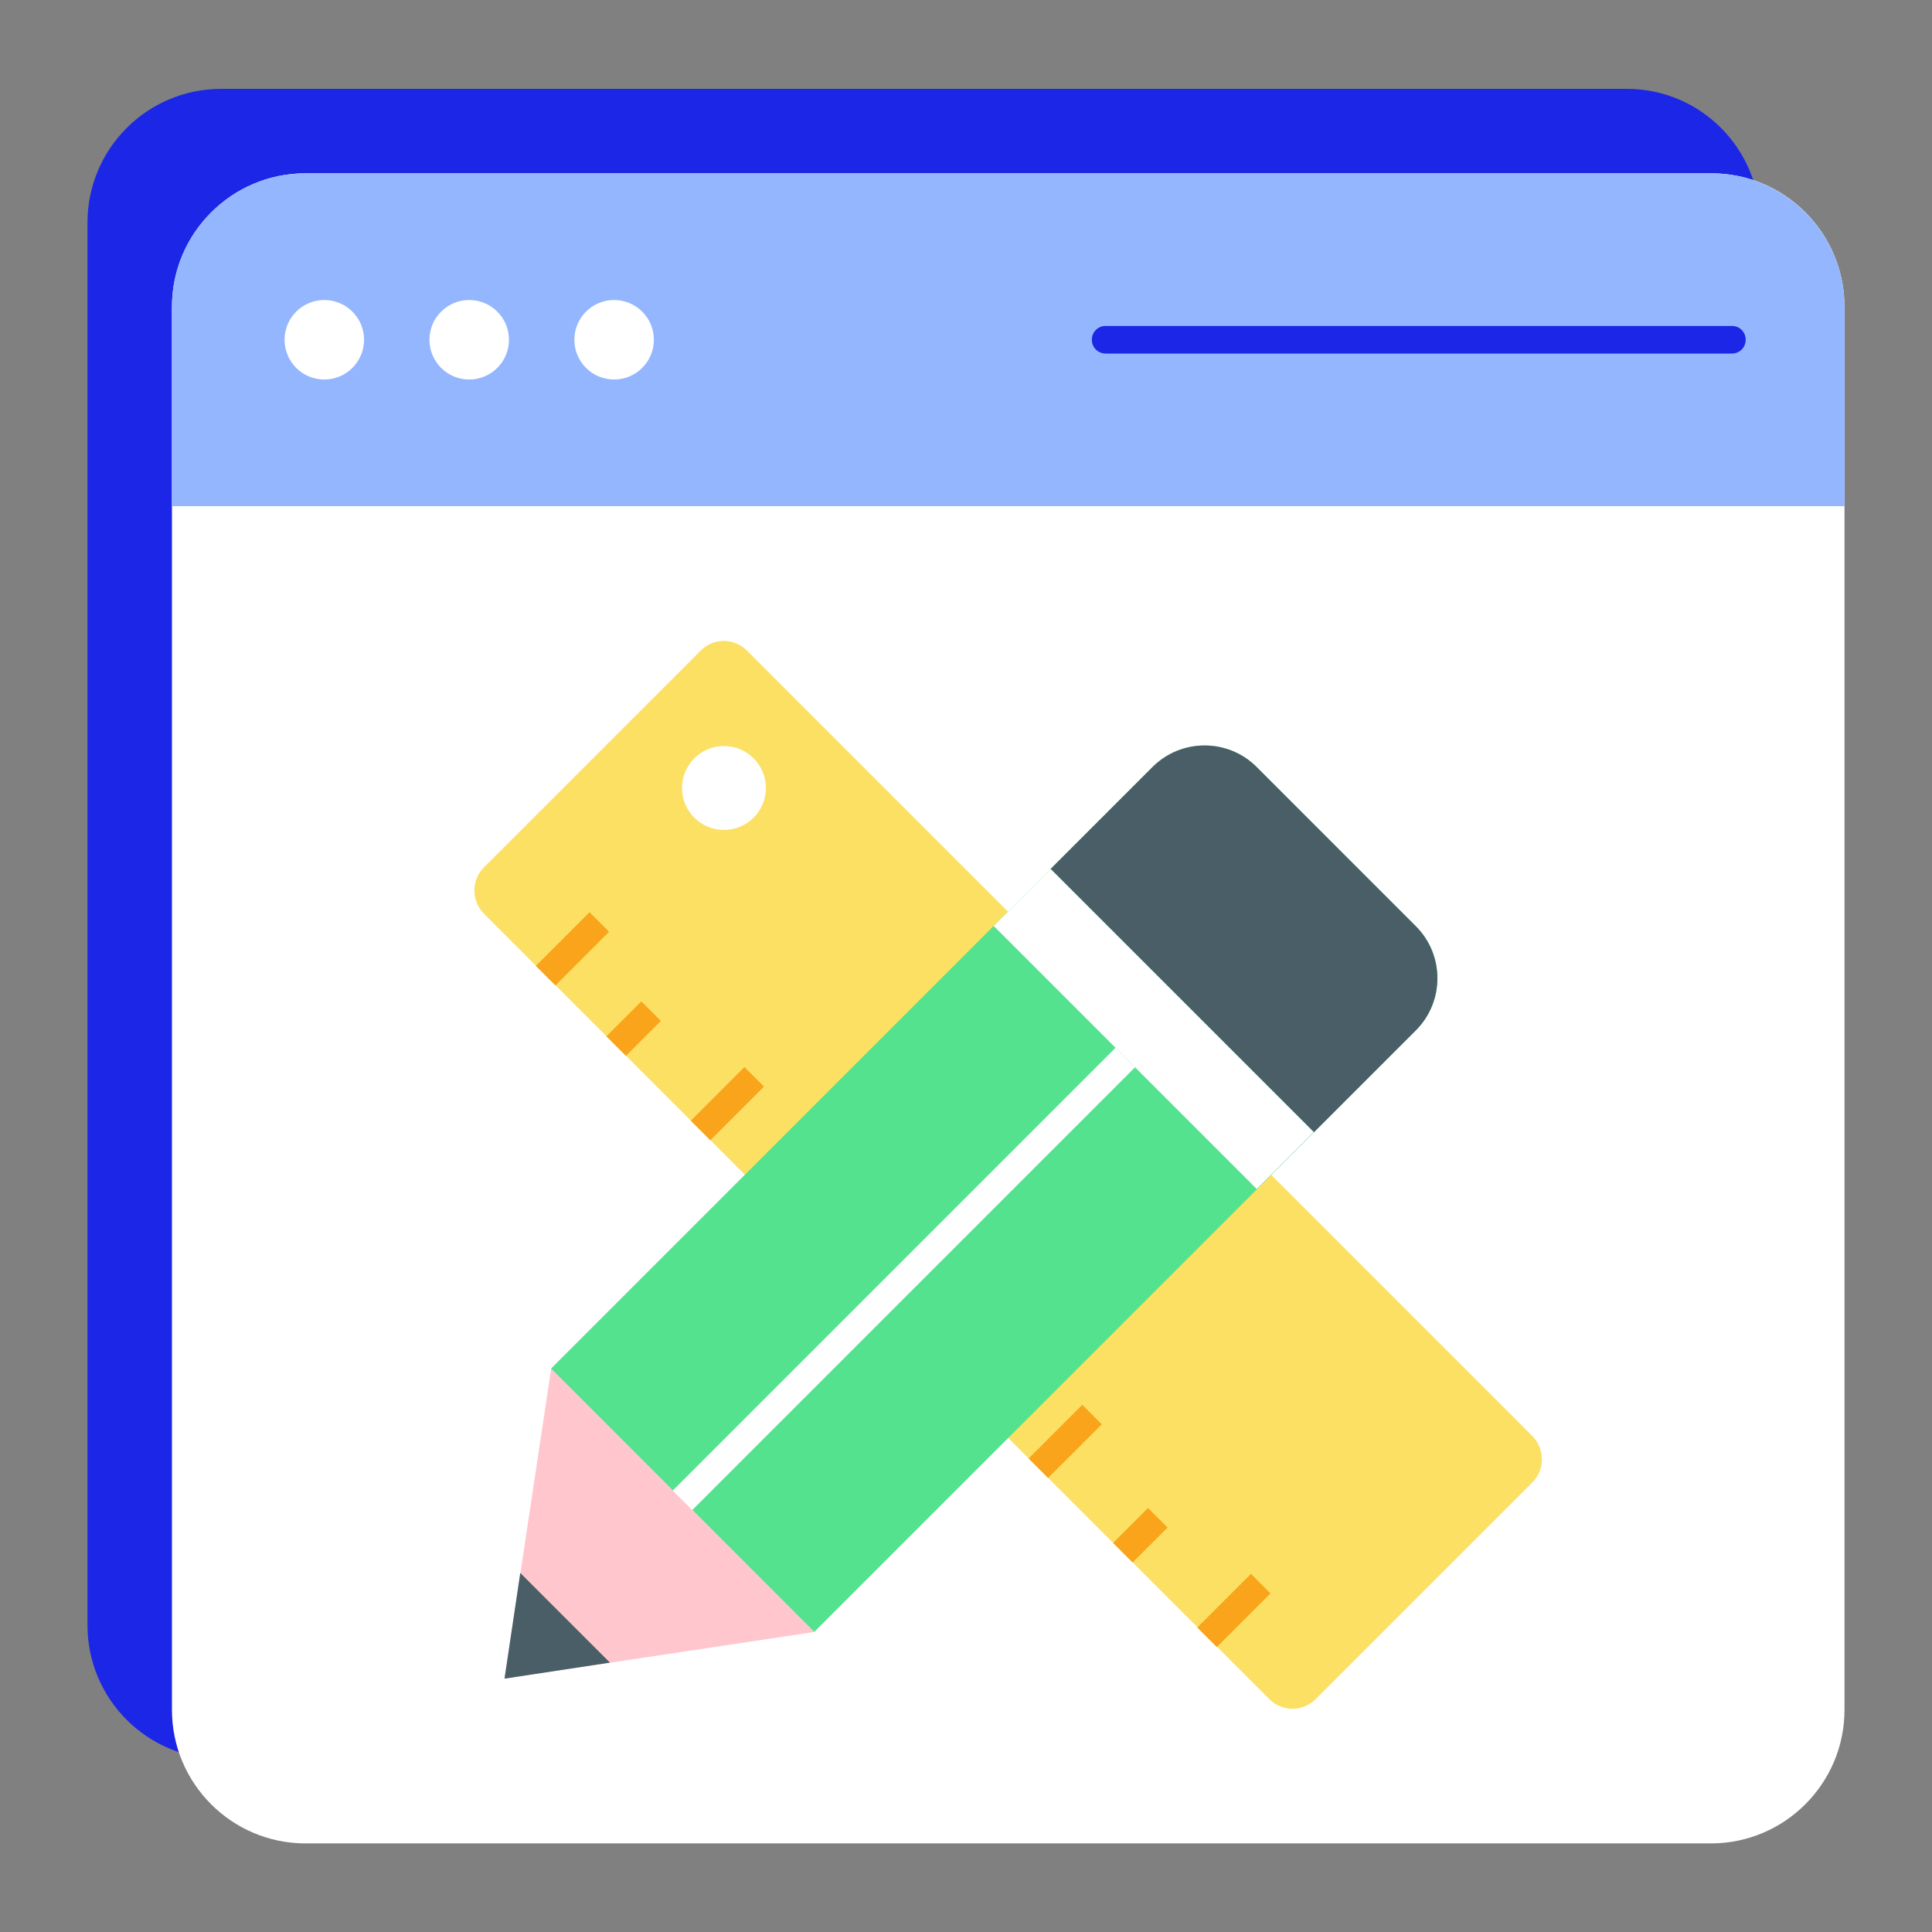 <svg width="55" height="55" viewBox="0 0 55 55" fill="none" xmlns="http://www.w3.org/2000/svg">
<rect x="0" y="0" width="55" height="55" fill="#808080" stroke="none"/>
<path d="M50.105 6.333V46.271C50.105 48.369 48.4 50.074 46.302 50.074H6.294C4.196 50.074 2.491 48.369 2.491 46.271V6.333C2.491 4.235 4.196 2.53 6.294 2.53H46.302C48.4 2.522 50.105 4.227 50.105 6.333Z" fill="#1C26E6"/>
<path d="M52.509 8.737V48.675C52.509 50.773 50.804 52.478 48.706 52.478H8.698C6.6 52.478 4.895 50.773 4.895 48.675V8.737C4.895 6.639 6.6 4.934 8.698 4.934H48.706C50.804 4.926 52.509 6.631 52.509 8.737Z" fill="white"/>
<path d="M52.509 14.41V8.737C52.509 6.639 50.804 4.934 48.706 4.934H8.698C6.6 4.934 4.895 6.639 4.895 8.737V14.41H52.509Z" fill="#94B6FF"/>
<path d="M9.232 10.804C9.857 10.804 10.364 10.297 10.364 9.672C10.364 9.047 9.857 8.541 9.232 8.541C8.607 8.541 8.101 9.047 8.101 9.672C8.101 10.297 8.607 10.804 9.232 10.804Z" fill="white"/>
<path d="M13.357 10.804C13.982 10.804 14.489 10.297 14.489 9.672C14.489 9.047 13.982 8.541 13.357 8.541C12.732 8.541 12.226 9.047 12.226 9.672C12.226 10.297 12.732 10.804 13.357 10.804Z" fill="white"/>
<path d="M17.482 10.804C18.107 10.804 18.614 10.297 18.614 9.672C18.614 9.047 18.107 8.541 17.482 8.541C16.857 8.541 16.351 9.047 16.351 9.672C16.351 10.297 16.857 10.804 17.482 10.804Z" fill="white"/>
<path d="M49.304 10.065H31.476C31.256 10.065 31.083 9.892 31.083 9.672C31.083 9.452 31.256 9.279 31.476 9.279H49.304C49.524 9.279 49.696 9.452 49.696 9.672C49.696 9.892 49.524 10.065 49.304 10.065Z" fill="#1C26E6"/>
<path d="M21.269 18.527L43.615 40.873C43.984 41.242 43.992 41.831 43.623 42.201L37.455 48.369C37.086 48.738 36.496 48.738 36.127 48.361L13.781 26.015C13.412 25.646 13.412 25.056 13.781 24.687L19.949 18.519C20.319 18.15 20.908 18.158 21.269 18.527Z" fill="#FBE063"/>
<path d="M15.255 27.498L16.783 25.97L17.339 26.526L15.811 28.054L15.255 27.498Z" fill="#F9A41A"/>
<path d="M17.263 29.503L18.257 28.508L18.813 29.064L17.818 30.058L17.263 29.503Z" fill="#F9A41A"/>
<path d="M19.665 31.905L21.193 30.377L21.749 30.933L20.221 32.461L19.665 31.905Z" fill="#F9A41A"/>
<path d="M22.071 34.31L23.066 33.316L23.621 33.871L22.627 34.866L22.071 34.31Z" fill="#F9A41A"/>
<path d="M24.758 36.992L26.282 35.467Z" fill="white"/>
<path d="M26.879 39.117L27.873 38.123L28.429 38.678L27.434 39.673L26.879 39.117Z" fill="#F9A41A"/>
<path d="M29.282 41.52L30.81 39.992L31.365 40.548L29.837 42.075L29.282 41.52Z" fill="#F9A41A"/>
<path d="M31.687 43.924L32.681 42.93L33.237 43.486L32.243 44.48L31.687 43.924Z" fill="#F9A41A"/>
<path d="M34.084 46.332L35.612 44.804L36.167 45.36L34.639 46.888L34.084 46.332Z" fill="#F9A41A"/>
<path d="M20.609 23.627C21.269 23.627 21.804 23.092 21.804 22.432C21.804 21.773 21.269 21.238 20.609 21.238C19.95 21.238 19.415 21.773 19.415 22.432C19.415 23.092 19.95 23.627 20.609 23.627Z" fill="white"/>
<path d="M40.307 29.331L23.179 46.459C23.179 46.459 23.179 46.459 23.171 46.452L15.683 38.964L32.811 21.835C33.629 21.018 34.956 21.018 35.774 21.835L40.307 26.369C41.124 27.186 41.124 28.514 40.307 29.331Z" fill="#54E28E"/>
<path d="M28.288 26.36L29.91 24.738L37.398 32.226L35.776 33.848L28.288 26.36Z" fill="white"/>
<path d="M37.408 32.23L40.307 29.331C41.124 28.514 41.124 27.186 40.307 26.369L35.774 21.835C34.956 21.018 33.629 21.018 32.811 21.835L29.912 24.734L37.408 32.23Z" fill="#495E66"/>
<path d="M23.179 46.459L14.363 47.787L15.691 38.964L23.179 46.459Z" fill="#FFC6CD"/>
<path d="M14.811 44.778L14.363 47.787L17.364 47.331L14.811 44.778Z" fill="#495E66"/>
<path d="M19.151 42.433L31.755 29.829L32.311 30.384L19.706 42.989L19.151 42.433Z" fill="white"/>
</svg>
